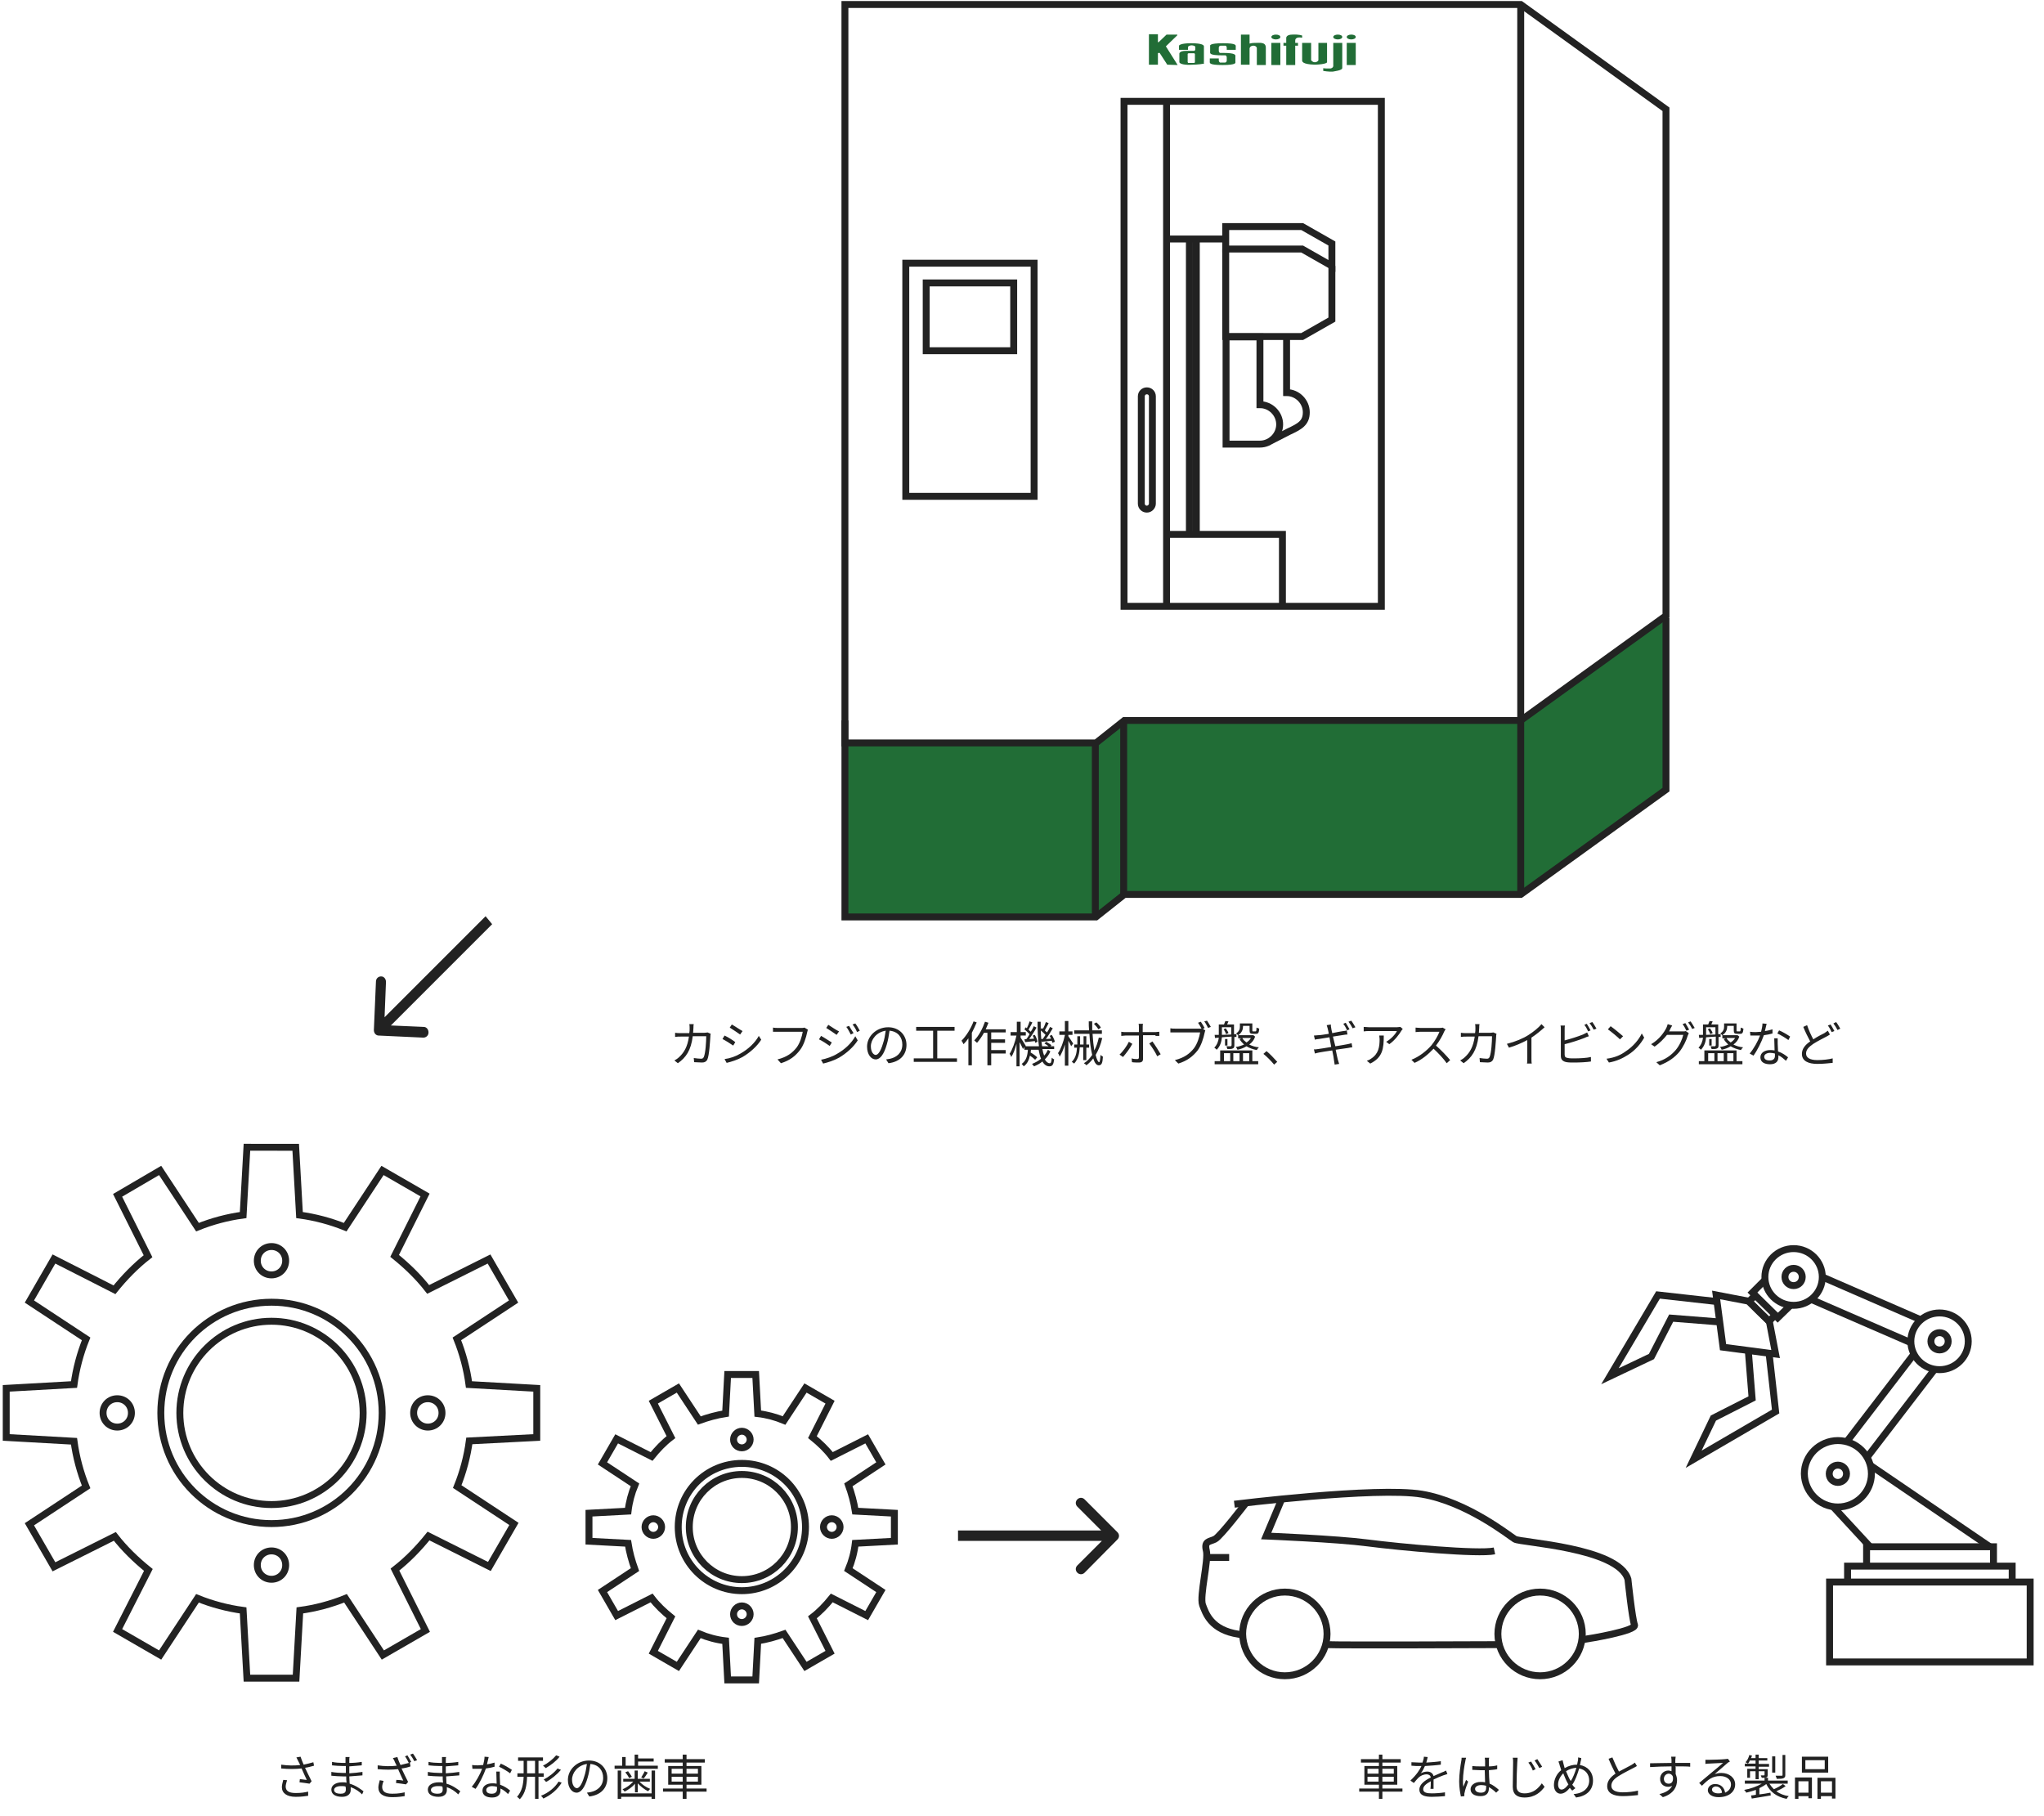 <?xml version="1.0" encoding="utf-8"?>
<!-- Generator: Adobe Illustrator 26.0.3, SVG Export Plug-In . SVG Version: 6.00 Build 0)  -->
<svg version="1.1" id="レイヤー_1" xmlns="http://www.w3.org/2000/svg" xmlns:xlink="http://www.w3.org/1999/xlink" x="0px"
	 y="0px" viewBox="0 0 591 525" style="enable-background:new 0 0 591 525;" xml:space="preserve">
<style type="text/css">
	.st0{fill:#222222;}
	.st1{fill:none;stroke:#222222;stroke-width:2;stroke-miterlimit:10;}
	.st2{fill:#216D36;}
	.st3{fill-rule:evenodd;clip-rule:evenodd;fill:#216D36;}
</style>
<path class="st0" d="M204.6,298.5c-0.2,0-0.5,0.1-0.9,0.1h-3.3c0-0.5,0.1-0.9,0.1-1.4c0-0.3,0-0.8,0.1-1.1h-1.3
	c0.1,0.3,0.1,0.9,0.1,1.2c0,0.5,0,1-0.1,1.4h-2.5c-0.5,0-1.1,0-1.6-0.1v1.2c0.5-0.1,1.1-0.1,1.6-0.1h2.4c-0.4,2.9-1.4,4.6-2.8,5.9
	c-0.4,0.4-1,0.8-1.4,1l1,0.8c2.3-1.6,3.8-3.7,4.3-7.8h3.9c0,1.5-0.2,4.9-0.7,6c-0.2,0.4-0.4,0.5-0.8,0.5c-0.6,0-1.3-0.1-2.1-0.2
	l0.1,1.2c0.7,0,1.5,0.1,2.3,0.1c0.8,0,1.2-0.3,1.5-0.8c0.6-1.3,0.8-5.4,0.9-6.8c0-0.2,0-0.4,0.1-0.7L204.6,298.5z M211.6,296.2
	l-0.6,0.9c0.8,0.5,2.3,1.5,3,2l0.7-1C214.1,297.8,212.5,296.7,211.6,296.2z M209.5,306.2l0.6,1.1c1.3-0.3,3.2-0.9,4.6-1.7
	c2.2-1.3,4.2-3.1,5.4-5l-0.7-1.1c-1.1,2-3,3.8-5.3,5.1C212.8,305.4,211.1,306,209.5,306.2z M209.5,299.4l-0.6,1
	c0.8,0.4,2.4,1.4,3.1,1.9l0.6-1C212,300.8,210.4,299.8,209.5,299.4z M232.6,297.1c-0.3,0.1-0.5,0.1-0.7,0.1h-7c-0.5,0-1,0-1.4-0.1
	v1.2c0.4,0,0.8,0,1.4,0h7.2c-0.2,1.3-0.8,3.3-1.8,4.6c-1.2,1.5-2.7,2.7-5.5,3.4l1,1.1c2.6-0.8,4.2-2.1,5.5-3.8
	c1.1-1.4,1.8-3.7,2.1-5.2c0.1-0.3,0.1-0.5,0.2-0.7L232.6,297.1z M245.5,296.6l-0.8,0.3c0.5,0.6,0.9,1.5,1.3,2.2l0.8-0.4
	C246.4,298.1,245.8,297.1,245.5,296.6z M247.3,295.9l-0.8,0.3c0.5,0.6,1,1.4,1.3,2.2l0.8-0.4C248.3,297.4,247.7,296.4,247.3,295.9z
	 M239.5,296.3l-0.6,0.9c0.8,0.5,2.3,1.5,3,2l0.7-1C241.9,297.9,240.3,296.8,239.5,296.3z M237.4,306.4l0.6,1.1
	c1.3-0.3,3.2-0.9,4.6-1.7c2.2-1.3,4.2-3.1,5.4-5l-0.7-1.2c-1.1,2-3,3.8-5.3,5.1C240.7,305.5,238.9,306.1,237.4,306.4z M237.4,299.5
	l-0.6,1c0.9,0.4,2.4,1.4,3.1,1.9l0.6-1C239.8,301,238.2,299.9,237.4,299.5z M253.2,305c-0.6,0-1.4-0.8-1.4-2.5
	c0-1.9,1.6-4.1,4.3-4.5c-0.2,1.3-0.4,2.6-0.8,3.7C254.6,304.1,253.8,305,253.2,305z M256.9,307.4c3.3-0.4,5.2-2.4,5.2-5.3
	c0-2.8-2.1-5.1-5.3-5.1c-3.4,0-6.1,2.6-6.1,5.6c0,2.3,1.2,3.7,2.5,3.7c1.3,0,2.4-1.5,3.2-4.3c0.4-1.3,0.6-2.7,0.8-4
	c2.4,0.2,3.7,1.9,3.7,4c0,2.4-1.7,3.7-3.5,4.1c-0.3,0.1-0.8,0.1-1.2,0.2L256.9,307.4z M271,306v-8h5v-1.1h-11.1v1.1h4.9v8h-5.6v1
	h12.5v-1H271z M281.5,295.3c-0.8,2.1-2.1,4.2-3.5,5.6c0.2,0.2,0.5,0.8,0.6,1c0.5-0.5,1-1.1,1.4-1.7v7.8h1v-9.4c0.5-1,1-2,1.4-3
	L281.5,295.3z M290.8,298.6v-1H285c0.3-0.6,0.5-1.2,0.8-1.9l-1-0.3c-0.7,2-1.8,4.1-3.1,5.4c0.2,0.2,0.6,0.5,0.8,0.7
	c0.7-0.8,1.4-1.8,2-2.9h1v9.4h1.1v-3.4h4.2v-1h-4.2v-2.1h4v-1h-4v-2H290.8z M301,300.4l0.2,0.8c0.9-0.1,1.9-0.2,2.9-0.3
	c0.1,0.2,0.1,0.4,0.2,0.6l0.7-0.3c-0.1-0.5-0.5-1.4-0.9-2l-0.6,0.3c0.1,0.2,0.3,0.5,0.4,0.8l-1.5,0.1c0.7-0.9,1.4-2.1,2-3.1
	l-0.8-0.4c-0.2,0.5-0.5,1.1-0.9,1.6c-0.2-0.2-0.4-0.4-0.6-0.6c0.3-0.6,0.8-1.4,1.1-2.1l-0.8-0.3c-0.2,0.6-0.5,1.4-0.9,2
	c-0.1-0.1-0.2-0.2-0.3-0.3l-0.4,0.6c0.5,0.4,1.1,1,1.5,1.4c-0.3,0.5-0.6,0.9-0.8,1.2L301,300.4z M296.2,300.5l0.2,0.8
	c0.9-0.1,1.8-0.2,2.8-0.3c0.1,0.2,0.1,0.3,0.1,0.5l0.7-0.3c-0.1-0.5-0.4-1.4-0.8-2l-0.6,0.2c0.1,0.3,0.3,0.6,0.4,0.9l-1.4,0.1
	c0.7-1,1.5-2.2,2.1-3.3l-0.8-0.4c-0.2,0.5-0.5,1.1-0.9,1.6c-0.2-0.2-0.4-0.4-0.6-0.6c0.3-0.6,0.8-1.4,1.1-2.1l-0.8-0.3
	c-0.2,0.6-0.5,1.4-0.8,2c-0.1-0.1-0.2-0.2-0.3-0.3l-0.4,0.6c0.5,0.4,1.1,1,1.5,1.4c-0.3,0.5-0.6,1-0.9,1.4L296.2,300.5z M303,303.5
	c-0.3,0.6-0.6,1.2-1.1,1.7c-0.2-0.5-0.4-1.2-0.5-1.9h3.4v-0.8h-1.1l0.3-0.3c-0.3-0.3-1-0.7-1.5-1l-0.5,0.5c0.4,0.2,0.8,0.5,1.2,0.8
	h-1.9c-0.3-1.9-0.4-4.4-0.4-7.1h-0.9c0,2.6,0.1,5.1,0.4,7.1h-3.9l0.1-0.1c-0.2-0.4-1.2-1.9-1.5-2.4v-0.6h1.5v-1h-1.5v-3H294v3h-1.8
	v1h1.7c-0.4,1.9-1.2,4.1-2,5.3c0.2,0.2,0.4,0.6,0.5,0.9c0.6-0.9,1.1-2.3,1.5-3.8v6.5h0.9v-7c0.4,0.7,0.8,1.6,1,2l0.4-0.6v0.8h1
	c-0.1,1.7-0.5,3.2-1.8,4.1c0.2,0.2,0.5,0.5,0.6,0.7c1-0.7,1.5-1.8,1.8-3.1c0.6,0.4,1.2,0.9,1.5,1.2l0.6-0.7c-0.4-0.4-1.2-1-1.9-1.4
	c0-0.3,0.1-0.5,0.1-0.8h2.2c0.2,1,0.4,1.9,0.7,2.6c-0.7,0.6-1.6,1.1-2.6,1.5c0.2,0.2,0.4,0.5,0.6,0.7c0.9-0.4,1.7-0.8,2.4-1.4
	c0.5,0.9,1.2,1.4,2,1.4c0.9,0,1.2-0.5,1.4-2c-0.2-0.1-0.5-0.3-0.7-0.5c-0.1,1.3-0.2,1.6-0.6,1.6c-0.5,0-1-0.4-1.4-1.1
	c0.7-0.7,1.2-1.4,1.6-2.3L303,303.5z M318.3,297.1c-0.2-0.4-0.8-1.1-1.3-1.5l-0.7,0.4c0.5,0.5,1,1.1,1.3,1.6L318.3,297.1z
	 M310.3,301.7c-0.2-0.3-1.1-1.7-1.4-2.1v-0.4h1.2v-1h-1.2v-3h-1v3h-1.6v1h1.6v0.1c-0.4,1.9-1.2,4.1-2,5.2c0.2,0.2,0.4,0.7,0.5,1
	c0.5-0.8,1.1-2.1,1.5-3.5v6.1h1v-7.2c0.3,0.6,0.7,1.2,0.8,1.6L310.3,301.7z M314.1,306.6v-3.7h0.8V302h-0.8v-2.4h-0.8v2.4h-1v-2.4
	h-0.8v2.4h-0.9v0.9h0.8c-0.1,1.4-0.3,2.9-1.5,4.1c0.2,0.1,0.5,0.4,0.7,0.5c1.2-1.4,1.5-3,1.6-4.7h1v3.7H314.1z M317.7,300
	c-0.3,1.4-0.7,2.6-1.3,3.7c-0.2-1.3-0.4-3-0.5-4.8h2.7v-1h-2.8c0-0.8,0-1.7,0-2.6h-1c0,0.9,0,1.8,0.1,2.6h-4.3v1h4.4
	c0.1,2.3,0.4,4.5,0.8,6.1c-0.7,1-1.4,1.8-2.4,2.4c0.2,0.1,0.6,0.4,0.7,0.6c0.7-0.5,1.4-1.2,2-2c0.4,1.3,0.9,2,1.6,2
	c0.8,0,1.1-0.6,1.2-2.5c-0.2-0.1-0.5-0.3-0.7-0.5c-0.1,1.4-0.2,2.1-0.4,2.1c-0.3,0-0.7-0.8-1-2.1c0.8-1.4,1.5-3,1.9-4.9L317.7,300z
	 M326.4,301.2c-0.5,1.1-1.7,2.8-2.7,3.7l1,0.7c0.8-0.9,2.1-2.6,2.7-3.8L326.4,301.2z M334.1,299.5c0.3,0,0.8,0,1.1,0v-1.2
	c-0.4,0-0.8,0.1-1.1,0.1h-3.7V297c0-0.3,0-0.8,0.1-1h-1.3c0.1,0.2,0.1,0.7,0.1,1v1.4h-3.9c-0.4,0-0.8,0-1.2-0.1v1.2
	c0.4,0,0.8-0.1,1.2-0.1h3.9v0.1c0,0.7,0,5.4,0,6.2c0,0.4-0.2,0.5-0.5,0.5c-0.4,0-1,0-1.6-0.2l0.1,1.1c0.6,0.1,1.4,0.1,2,0.1
	c0.9,0,1.2-0.4,1.2-1.1v-6.8H334.1z M332.3,301.7c0.7,0.9,1.8,2.6,2.3,3.7l1-0.6c-0.6-1-1.7-2.8-2.4-3.7L332.3,301.7z M348.3,297.2
	c-0.3-0.5-0.8-1.4-1.1-1.8l-0.8,0.3c0.3,0.4,0.7,1.1,1,1.7c-0.2,0-0.4,0-0.6,0h-7c-0.5,0-1,0-1.4-0.1v1.2c0.3,0,0.8,0,1.4,0h7.2
	c-0.2,1.3-0.8,3.3-1.8,4.6c-1.2,1.5-2.7,2.7-5.5,3.4l1,1c2.6-0.8,4.2-2.1,5.5-3.7c1.1-1.4,1.8-3.7,2.1-5.2c0.1-0.3,0.1-0.5,0.2-0.7
	l-0.7-0.4L348.3,297.2z M348.2,295.3c0.4,0.5,0.8,1.3,1.1,1.9l0.8-0.3c-0.3-0.5-0.8-1.4-1.1-1.8L348.2,295.3z M353.8,297.6
	c0.3,0.4,0.6,1,0.7,1.4l0.7-0.3c-0.1-0.4-0.5-1-0.8-1.4L353.8,297.6z M353.3,297h2.7v2.1c-1,0-1.9,0.1-2.7,0.1c0-0.1,0-0.3,0-0.4
	V297z M356,302.3c0,0.1,0,0.2-0.2,0.2c-0.2,0-0.7,0-1.2,0c0.1,0.3,0.2,0.6,0.3,0.8c0.8,0,1.3,0,1.6-0.2c0.3-0.1,0.4-0.4,0.4-0.9
	v-2.4l0.6,0l0-0.8l-0.7,0v-2.8h-2c0.1-0.3,0.3-0.6,0.4-0.9l-0.9-0.1c-0.1,0.3-0.3,0.7-0.4,1h-1.5v2.6c0,0.1,0,0.3,0,0.4
	c-0.4,0-0.9,0-1.2,0l0.1,0.9l1.1-0.1c-0.1,1-0.5,2.1-1.3,2.9c0.2,0.1,0.5,0.4,0.7,0.6c1-1,1.4-2.3,1.5-3.6c0.9-0.1,1.8-0.1,2.8-0.2
	V302.3z M354.2,300.4v1.9h0.7v-1.9H354.2z M353.9,304.5h1.8v2.3h-1.8V304.5z M358.4,304.5v2.3h-1.8v-2.3H358.4z M361.2,304.5v2.3
	h-1.8v-2.3H361.2z M362.2,303.7h-9.4v3.1h-1.6v0.9h12.6v-0.9h-1.7V303.7z M361.7,300.1c-0.3,0.5-0.8,1-1.3,1.3
	c-0.5-0.4-1-0.8-1.2-1.3H361.7z M362.4,299.3l-0.2,0H358c1.1-0.7,1.4-1.7,1.4-2.5v-0.2h1.9v1.3c0,0.8,0.2,1,1,1h0.9
	c0.6,0,0.8-0.3,0.9-1.5c-0.2-0.1-0.6-0.2-0.8-0.3c0,1-0.1,1.1-0.3,1.1h-0.6c-0.2,0-0.3,0-0.3-0.3v-2h-3.6v1c0,0.6-0.2,1.3-1.1,1.9
	c0.2,0.1,0.5,0.4,0.6,0.6h0v0.8h1l-0.6,0.2c0.3,0.6,0.8,1.1,1.3,1.6c-0.7,0.3-1.5,0.6-2.4,0.7c0.2,0.2,0.4,0.5,0.5,0.8
	c1-0.2,1.8-0.5,2.6-1c0.8,0.5,1.9,0.9,3,1.1c0.1-0.3,0.4-0.6,0.6-0.8c-1.1-0.1-2-0.4-2.8-0.8c0.8-0.6,1.4-1.3,1.7-2.3L362.4,299.3z
	 M369.3,307c-0.9-1-2.1-2.3-3.1-3.1l-0.9,0.8c1,0.8,2.2,2,3.1,3.1L369.3,307z M390.2,297.6c-0.3-0.6-0.8-1.4-1.1-1.9l-0.7,0.3
	c0.4,0.5,0.9,1.4,1.1,1.9L390.2,297.6z M385.4,299.7l3.2-0.5c0.4-0.1,0.8-0.1,1-0.1l-0.2-1.2c-0.2,0.1-0.6,0.2-1,0.2
	c-0.6,0.1-1.9,0.3-3.2,0.6c-0.2-0.8-0.3-1.4-0.3-1.5c-0.1-0.3-0.1-0.7-0.1-1l-1.2,0.2c0.1,0.3,0.2,0.6,0.3,1c0,0.2,0.2,0.7,0.3,1.5
	c-1.3,0.2-2.5,0.4-3.1,0.4c-0.4,0-0.8,0.1-1.2,0.1l0.3,1.2c0.3-0.1,0.7-0.2,1.1-0.2c0.5-0.1,1.8-0.3,3.1-0.5l0.5,2.8
	c-1.6,0.3-3.1,0.5-3.8,0.6c-0.4,0.1-0.9,0.1-1.2,0.1l0.3,1.2c0.3-0.1,0.7-0.2,1.2-0.3c0.7-0.1,2.2-0.4,3.8-0.6
	c0.3,1.4,0.5,2.5,0.5,2.8c0.1,0.4,0.1,0.8,0.2,1.3l1.3-0.2c-0.1-0.4-0.3-0.9-0.4-1.3c-0.1-0.3-0.3-1.4-0.6-2.8
	c1.4-0.2,2.7-0.4,3.5-0.5c0.5-0.1,1-0.2,1.3-0.2l-0.2-1.2c-0.3,0.1-0.7,0.2-1.2,0.3c-0.7,0.1-2,0.4-3.5,0.6L385.4,299.7z
	 M389.9,295.4c0.4,0.5,0.9,1.3,1.2,1.9l0.8-0.3c-0.3-0.5-0.8-1.4-1.2-1.9L389.9,295.4z M398.8,299.4c0,0.4,0.1,0.7,0.1,1
	c0,2.3-0.3,4.3-2.5,5.7c-0.4,0.3-0.9,0.5-1.2,0.6l1,0.8c3.6-1.8,3.9-4.3,3.9-8.1H398.8z M404.9,296.9c-0.2,0-0.7,0.1-1,0.1h-8
	c-0.5,0-1.1-0.1-1.6-0.1v1.3c0.6-0.1,1.1-0.1,1.6-0.1h8c-0.4,0.9-1.8,2.4-3.1,3.1l0.9,0.7c1.6-1.1,2.9-2.9,3.5-3.9
	c0.1-0.2,0.3-0.4,0.4-0.5L404.9,296.9z M417.1,297.1c-0.2,0.1-0.6,0.1-1,0.1h-5.4c-0.4,0-1.2-0.1-1.4-0.1v1.3c0.2,0,0.9-0.1,1.4-0.1
	h5.5c-0.4,1.1-1.4,2.8-2.3,3.9c-1.4,1.6-3.5,3.3-5.8,4.2l0.9,0.9c2.1-0.9,4-2.5,5.5-4.1c1.4,1.3,2.9,2.9,3.8,4.2l1-0.9
	c-0.9-1.1-2.6-2.9-4.1-4.2c1-1.3,1.9-2.9,2.4-4.1c0.1-0.2,0.3-0.5,0.4-0.6L417.1,297.1z M431.8,298.5c-0.2,0-0.5,0.1-0.9,0.1h-3.3
	c0-0.5,0.1-0.9,0.1-1.4c0-0.3,0-0.8,0.1-1.1h-1.3c0.1,0.3,0.1,0.9,0.1,1.2c0,0.5,0,1-0.1,1.4h-2.5c-0.5,0-1.1,0-1.6-0.1v1.2
	c0.5-0.1,1.1-0.1,1.6-0.1h2.4c-0.4,2.9-1.4,4.6-2.8,5.9c-0.4,0.4-1,0.8-1.4,1l1,0.8c2.3-1.6,3.8-3.7,4.3-7.8h3.9
	c0,1.5-0.2,4.9-0.7,6c-0.2,0.4-0.4,0.5-0.8,0.5c-0.6,0-1.3-0.1-2.1-0.2l0.1,1.2c0.7,0,1.5,0.1,2.3,0.1c0.8,0,1.2-0.3,1.5-0.8
	c0.6-1.3,0.8-5.4,0.9-6.8c0-0.2,0-0.4,0.1-0.7L431.8,298.5z M445.7,296.1c-0.8,1-2.3,2.2-3.7,3.1c-1.5,1-3.9,2-6.3,2.6l0.6,1.1
	c1.8-0.5,3.8-1.4,5.3-2.2v5.3c0,0.5,0,1.2-0.1,1.5h1.4c-0.1-0.3-0.1-1-0.1-1.5v-6c1.4-0.9,2.8-2.1,3.8-3L445.7,296.1z M459.9,297.9
	c-0.3-0.6-0.8-1.4-1.1-1.9l-0.7,0.3c0.4,0.5,0.9,1.4,1.1,1.9L459.9,297.9z M452.4,301.9c1.7-0.4,4.2-1.2,5.7-1.8
	c0.4-0.2,0.9-0.4,1.3-0.5l-0.5-1.1c-0.4,0.2-0.8,0.4-1.2,0.6c-1.5,0.6-3.7,1.3-5.3,1.7v-3.2c0-0.4,0-0.8,0.1-1.1h-1.3
	c0.1,0.3,0.1,0.8,0.1,1.1v7.7c0,1.1,0.6,1.6,1.7,1.8c0.6,0.1,1.4,0.1,2.2,0.1c1.5,0,3.6-0.1,4.8-0.3v-1.3c-1.2,0.3-3.3,0.4-4.8,0.4
	c-0.7,0-1.4,0-1.8-0.1c-0.7-0.1-1-0.3-1-1V301.9z M459.6,295.8c0.4,0.5,0.9,1.3,1.2,1.9l0.8-0.3c-0.3-0.5-0.8-1.4-1.2-1.9
	L459.6,295.8z M465.7,296.7l-0.8,0.9c1,0.7,2.8,2.2,3.5,2.9l0.9-0.9C468.5,298.9,466.7,297.4,465.7,296.7z M464.5,306.1l0.7,1.1
	c2.3-0.4,4.1-1.3,5.5-2.2c2.1-1.3,3.7-3.2,4.7-5l-0.7-1.2c-0.8,1.7-2.5,3.8-4.7,5.2C468.8,304.9,467,305.8,464.5,306.1z
	 M482.6,298.2c0.1-0.2,0.2-0.4,0.3-0.6c0.1-0.3,0.4-0.7,0.6-1.1l-1.3-0.4c-0.1,0.4-0.3,0.9-0.4,1.1c-0.6,1.2-2,3.3-4.4,4.7l1,0.7
	c1.5-1,2.7-2.3,3.6-3.4h4.7c-0.3,1.3-1.1,3.1-2.2,4.4c-1.3,1.5-3,2.8-5.6,3.5l1,0.9c2.6-1,4.3-2.3,5.6-3.8c1.2-1.5,2.1-3.4,2.5-4.8
	c0.1-0.2,0.2-0.5,0.3-0.7l-0.9-0.6c-0.2,0.1-0.5,0.1-0.9,0.1H482.6z M486.5,296.1c0.4,0.5,0.9,1.4,1.1,1.9l0.8-0.3
	c-0.3-0.6-0.8-1.4-1.1-1.9L486.5,296.1z M488.1,295.6c0.4,0.5,0.9,1.3,1.2,1.9l0.7-0.3c-0.3-0.5-0.8-1.4-1.2-1.9L488.1,295.6z
	 M493.8,297.6c0.3,0.4,0.6,1,0.7,1.4l0.7-0.3c-0.1-0.4-0.5-1-0.8-1.4L493.8,297.6z M493.3,297h2.7v2.1c-1,0-1.9,0.1-2.7,0.1
	c0-0.1,0-0.3,0-0.4V297z M496,302.3c0,0.1,0,0.2-0.2,0.2c-0.2,0-0.7,0-1.2,0c0.1,0.3,0.2,0.6,0.3,0.8c0.8,0,1.3,0,1.6-0.2
	c0.3-0.1,0.4-0.4,0.4-0.9v-2.4l0.6,0l0-0.8l-0.7,0v-2.8h-2c0.1-0.3,0.3-0.6,0.4-0.9l-0.9-0.1c-0.1,0.3-0.3,0.7-0.4,1h-1.5v2.6
	c0,0.1,0,0.3,0,0.4c-0.4,0-0.9,0-1.2,0l0.1,0.9l1.1-0.1c-0.1,1-0.5,2.1-1.3,2.9c0.2,0.1,0.5,0.4,0.7,0.6c1-1,1.4-2.3,1.5-3.6
	c0.9-0.1,1.8-0.1,2.8-0.2V302.3z M494.2,300.4v1.9h0.7v-1.9H494.2z M493.9,304.5h1.8v2.3h-1.8V304.5z M498.4,304.5v2.3h-1.8v-2.3
	H498.4z M501.2,304.5v2.3h-1.8v-2.3H501.2z M502.2,303.7h-9.4v3.1h-1.6v0.9h12.6v-0.9h-1.7V303.7z M501.7,300.1
	c-0.3,0.5-0.8,1-1.3,1.3c-0.5-0.4-1-0.8-1.2-1.3H501.7z M502.4,299.3l-0.2,0H498c1.1-0.7,1.4-1.7,1.4-2.5v-0.2h1.9v1.3
	c0,0.8,0.2,1,1,1h0.9c0.6,0,0.8-0.3,0.9-1.5c-0.2-0.1-0.6-0.2-0.8-0.3c0,1-0.1,1.1-0.3,1.1h-0.6c-0.2,0-0.3,0-0.3-0.3v-2h-3.6v1
	c0,0.6-0.2,1.3-1.1,1.9c0.2,0.1,0.5,0.4,0.6,0.6h0v0.8h1l-0.6,0.2c0.3,0.6,0.8,1.1,1.3,1.6c-0.7,0.3-1.5,0.6-2.4,0.7
	c0.2,0.2,0.4,0.5,0.5,0.8c1-0.2,1.8-0.5,2.6-1c0.8,0.5,1.9,0.9,3,1.1c0.1-0.3,0.4-0.6,0.6-0.8c-1.1-0.1-2-0.4-2.8-0.8
	c0.8-0.6,1.4-1.3,1.7-2.3L502.4,299.3z M517.6,299.7c-0.7-0.5-2.2-1.4-3.2-1.8l-0.5,0.9c0.9,0.4,2.4,1.3,3.2,1.9L517.6,299.7z
	 M512.5,297.6c-0.7,0.2-1.4,0.4-2.2,0.5c0.2-0.8,0.4-1.6,0.5-2.1l-1.2-0.1c0,0.7-0.2,1.6-0.4,2.4c-0.5,0-1,0.1-1.5,0.1
	c-0.6,0-1.2,0-1.7-0.1l0.1,1.1c0.5,0,1.1,0,1.6,0c0.4,0,0.8,0,1.2,0c-0.6,1.6-1.8,3.8-3,5.2l1.1,0.6c1.1-1.5,2.3-3.9,3-5.9
	c0.9-0.1,1.8-0.3,2.5-0.5L512.5,297.6z M513.2,305.3c0,0.7-0.4,1.3-1.5,1.3c-1.1,0-1.6-0.4-1.6-1.1c0-0.6,0.7-1.1,1.7-1.1
	c0.5,0,1,0.1,1.4,0.2C513.2,304.9,513.2,305.1,513.2,305.3z M513,300.2c0,1,0.1,2.3,0.1,3.5c-0.4-0.1-0.9-0.1-1.3-0.1
	c-1.6,0-2.8,0.8-2.8,2.1c0,1.4,1.2,2,2.8,2c1.7,0,2.4-0.9,2.4-2c0-0.2,0-0.3,0-0.6c0.9,0.4,1.6,1.1,2.2,1.6l0.6-1
	c-0.7-0.6-1.7-1.3-2.9-1.7c0-0.8-0.1-1.8-0.1-2.3c0-0.5,0-0.9,0-1.5H513z M528.5,298c-0.3,0.2-0.6,0.4-1,0.7c-0.8,0.4-2,1-3.2,1.8
	c-0.6-1.1-1.3-2.6-1.8-4.1l-1.1,0.5c0.6,1.5,1.4,3.1,2,4.2c-1.5,1-2.4,2.2-2.4,3.6c0,2.1,1.9,2.9,4.5,2.9c1.7,0,3.3-0.2,4.4-0.3
	l0-1.3c-1.1,0.3-2.9,0.5-4.4,0.5c-2.2,0-3.3-0.7-3.3-1.9c0-1.1,0.8-1.9,2.1-2.8c1.4-0.9,2.9-1.6,3.8-2.1c0.4-0.2,0.7-0.4,1-0.6
	L528.5,298z M528.5,296.5c0.4,0.5,0.9,1.4,1.1,1.9l0.8-0.3c-0.3-0.6-0.8-1.4-1.1-1.9L528.5,296.5z M530.1,295.9
	c0.4,0.5,0.9,1.3,1.2,1.9l0.8-0.4c-0.3-0.5-0.8-1.4-1.2-1.9L530.1,295.9z"/>
<path class="st0" d="M395.4,515.1v-1.4h3.2v1.4H395.4z M395.4,511.4h3.2v1.4h-3.2V511.4z M403,511.4v1.4h-3.3v-1.4H403z M403,515.1
	h-3.3v-1.4h3.3V515.1z M405.5,517.1h-5.8v-1.1h4.3v-5.4h-4.3v-1h5.3v-1h-5.3v-1.3h-1v1.3h-5.2v1h5.2v1h-4.2v5.4h4.2v1.1H393v0.9h5.7
	v2.1h1V518h5.8V517.1z M414.5,517.1c0-0.7,0-1.8,0-2.6c1-0.5,2-0.9,2.8-1.2c0.4-0.1,0.9-0.3,1.2-0.4l-0.4-1
	c-0.4,0.2-0.7,0.4-1.1,0.5c-0.7,0.3-1.6,0.7-2.5,1.1c-0.2-0.8-0.9-1.3-1.8-1.3c-0.6,0-1.4,0.2-1.9,0.5c0.5-0.6,0.9-1.4,1.2-2.1
	c1.5-0.1,3.2-0.2,4.6-0.4l0-1c-1.3,0.2-2.8,0.3-4.2,0.4c0.2-0.6,0.3-1.2,0.4-1.6l-1.1-0.1c0,0.5-0.2,1.1-0.4,1.7c-0.3,0-0.6,0-0.9,0
	c-0.6,0-1.6-0.1-2.3-0.1v1c0.8,0.1,1.7,0.1,2.3,0.1h0.6c-0.5,1.1-1.4,2.5-3.2,4.2l1,0.7c0.5-0.6,0.9-1.1,1.3-1.5
	c0.6-0.6,1.5-1,2.4-1c0.6,0,1.1,0.3,1.2,0.9c-1.6,0.8-3.3,1.9-3.3,3.5c0,1.7,1.6,2.1,3.6,2.1c1.2,0,2.7-0.1,3.8-0.2l0-1.1
	c-1.2,0.2-2.7,0.3-3.8,0.3c-1.4,0-2.5-0.2-2.5-1.2c0-0.9,0.9-1.6,2.2-2.3c0,0.7,0,1.6-0.1,2.2H414.5z M422.6,508.2
	c0,0.3,0,0.7-0.1,1c-0.2,1.1-0.6,3.8-0.6,5.8c0,1.9,0.3,3.4,0.5,4.4l1-0.1c0-0.1,0-0.3,0-0.5c0-0.2,0-0.4,0.1-0.6
	c0.1-0.7,0.6-2.1,1-3.1l-0.6-0.5c-0.2,0.6-0.6,1.4-0.8,2c-0.1-0.7-0.1-1.2-0.1-1.9c0-1.6,0.4-4.3,0.7-5.6c0-0.3,0.2-0.7,0.2-0.9
	L422.6,508.2z M429.7,516.8c0,0.9-0.3,1.5-1.5,1.5c-1,0-1.7-0.4-1.7-1.1c0-0.6,0.7-1.1,1.8-1.1c0.5,0,1,0.1,1.4,0.2
	C429.7,516.5,429.7,516.7,429.7,516.8z M433.4,517.5c-0.7-0.6-1.6-1.4-2.7-1.8c-0.1-1.2-0.2-2.5-0.2-3.9c0.8-0.1,1.6-0.1,2.4-0.3
	v-1.1c-0.7,0.2-1.6,0.3-2.4,0.3c0-0.6,0-1.3,0-1.7c0-0.3,0-0.6,0.1-0.8h-1.3c0,0.2,0.1,0.6,0.1,0.8v1.7c-0.4,0-0.9,0-1.3,0
	c-0.8,0-1.6,0-2.4-0.1v1.1c0.8,0,1.5,0.1,2.3,0.1c0.4,0,0.9,0,1.3,0c0,1.1,0.1,2.5,0.1,3.5c-0.4-0.1-0.8-0.1-1.3-0.1
	c-1.8,0-2.9,1-2.9,2.1c0,1.2,1,2,2.9,2c1.9,0,2.4-1.1,2.4-2.3v-0.3c0.7,0.4,1.4,0.9,2.1,1.6L433.4,517.5z M442.7,509.3l-0.8,0.3
	c0.5,0.6,1,1.5,1.3,2.3l0.8-0.4C443.7,510.9,443,509.8,442.7,509.3z M444.5,508.6l-0.8,0.4c0.5,0.6,1,1.5,1.4,2.2l0.8-0.4
	C445.5,510.2,444.8,509.1,444.5,508.6z M437.4,508.2c0.1,0.4,0.1,0.9,0.1,1.4c0,1.5-0.1,5-0.1,7c0,2.3,1.4,3.1,3.4,3.1
	c3.1,0,4.8-1.7,5.8-3.1l-0.8-1c-1,1.4-2.4,2.9-5,2.9c-1.3,0-2.3-0.5-2.3-2c0-2.1,0.1-5.4,0.2-6.9c0-0.4,0.1-0.9,0.1-1.4L437.4,508.2
	z M453.9,514.5c-0.3-0.5-0.7-1.5-1.1-2.4c0.9-0.6,1.9-0.9,3-1c-0.4,1.4-1,2.9-1.6,3.8C454.1,514.8,454,514.7,453.9,514.5z
	 M451.5,517.4c-0.6,0-1-0.6-1-1.5c0-1.1,0.6-2.3,1.5-3.2c0.4,1,0.8,2,1.2,2.7c0.1,0.2,0.2,0.4,0.3,0.5
	C452.9,516.7,452.2,517.4,451.5,517.4z M456.3,508.1c0,0.3,0,0.8-0.1,1.1c-0.1,0.3-0.1,0.7-0.2,1c-1.2,0-2.4,0.3-3.6,1
	c-0.1-0.4-0.2-0.7-0.3-1.1c-0.1-0.4-0.2-0.8-0.3-1.2l-1.2,0.4c0.2,0.4,0.3,0.8,0.4,1.2c0.1,0.4,0.3,0.8,0.4,1.3
	c-1.3,1-2.1,2.7-2.1,4.3c0,1.6,0.9,2.5,1.9,2.5c1,0,1.9-0.7,2.7-1.7c0.2,0.3,0.4,0.5,0.7,0.8l0.9-0.7c-0.3-0.3-0.6-0.6-0.9-1
	c0.8-1.1,1.5-3,2-4.7c1.8,0.3,2.9,1.7,2.9,3.5c0,2.1-1.6,3.7-4.5,3.9l0.7,1c3-0.4,4.9-2.1,4.9-4.9c0-2.4-1.5-4.1-3.8-4.5
	c0.1-0.3,0.2-0.6,0.2-0.9c0.1-0.3,0.2-0.7,0.2-1.1L456.3,508.1z M472.7,509.6c-0.3,0.3-0.6,0.4-1,0.7c-0.8,0.4-2.3,1.2-3.6,1.9
	c-0.6-1.1-1.3-2.6-1.9-4.1l-1.1,0.4c0.6,1.5,1.4,3.1,2,4.3c-1.5,1-2.4,2.2-2.4,3.6c0,2.1,1.9,2.9,4.5,2.9c1.7,0,3.3-0.2,4.4-0.3
	v-1.3c-1.1,0.3-2.9,0.5-4.4,0.5c-2.2,0-3.3-0.7-3.3-1.9c0-1.1,0.8-2,2.1-2.8c1.4-0.9,3.3-1.8,4.2-2.3c0.4-0.2,0.8-0.4,1.1-0.6
	L472.7,509.6z M482.5,515.7c-0.8,0-1.4-0.5-1.4-1.4c0-0.9,0.7-1.5,1.4-1.5c0.5,0,1,0.3,1.2,0.9C483.9,515.1,483.3,515.7,482.5,515.7
	z M484.6,510.7c2,0,3.3,0,4.1,0.1l0-1.1c-0.7,0-2.4,0-4.1,0h-0.2c0-0.4,0-0.7,0-0.9l0.1-0.9h-1.3c0,0.2,0.1,0.6,0.1,0.9
	c0,0.2,0,0.5,0,0.9c-2.1,0-4.7,0.1-6.2,0.1l0,1.1c1.7-0.1,4.1-0.2,6.2-0.2c0,0.5,0,1,0,1.4c-0.3-0.1-0.6-0.2-0.9-0.2
	c-1.3,0-2.4,1-2.4,2.4c0,1.5,1.1,2.3,2.3,2.3c0.5,0,0.9-0.1,1.2-0.3c-0.6,1.2-1.9,2-3.7,2.4l1,0.9c3.2-1,4.1-3.1,4.1-4.9
	c0-0.7-0.2-1.3-0.4-1.8c0-0.6,0-1.5,0-2.3H484.6z M496.8,518.5c-1,0-1.8-0.4-1.8-1.1c0-0.5,0.5-0.9,1.1-0.9c1.1,0,1.7,0.8,1.8,1.8
	C497.5,518.5,497.2,518.5,496.8,518.5z M499.6,508.5c-0.2,0-0.4,0.1-0.8,0.1c-0.7,0.1-4,0.2-4.7,0.2c-0.3,0-0.7,0-1,0l0,1.2
	c0.3-0.1,0.6-0.1,0.9-0.1c0.7,0,3.4-0.2,4.2-0.2c-0.7,0.6-2.4,2.1-3.2,2.7c-0.8,0.7-2.6,2.2-3.7,3.1l0.8,0.8c1.8-1.8,3-2.8,5.3-2.8
	c1.8,0,3.1,1,3.1,2.4c0,1.1-0.6,1.9-1.7,2.4c-0.2-1.3-1.1-2.5-2.9-2.5c-1.3,0-2.1,0.9-2.1,1.8c0,1.1,1.2,2,3.1,2
	c2.9,0,4.8-1.5,4.8-3.7c0-1.9-1.7-3.3-4-3.3c-0.6,0-1.2,0.1-1.9,0.3c1.1-0.9,2.9-2.5,3.6-3.1c0.2-0.2,0.5-0.4,0.8-0.5L499.6,508.5z
	 M516.4,507.4h-1v5.8c0,0.2-0.1,0.2-0.3,0.2c-0.2,0-0.9,0-1.7,0c0.1,0.3,0.3,0.6,0.3,0.9c1,0,1.6,0,2-0.2c0.4-0.2,0.5-0.4,0.5-0.9
	V507.4z M513.3,507.8h-0.9v4.7h0.9V507.8z M507.7,511.4h-2.5v2.6h0.8v-1.9h1.6v2.3h0.9v-2.3h1.7v1c0,0.1,0,0.2-0.2,0.2
	c-0.1,0-0.5,0-0.9,0c0.1,0.2,0.2,0.5,0.3,0.7c0.6,0,1,0,1.3-0.1c0.3-0.1,0.4-0.3,0.4-0.7v-1.7h-2.6v-0.7h3v-0.8h-3V509h2.5v-0.7
	h-2.5v-1h-0.9v1h-1.3c0.1-0.3,0.2-0.5,0.3-0.7l-0.8-0.2c-0.2,0.8-0.6,1.6-1.1,2.1c0.2,0.1,0.6,0.3,0.7,0.4c0.2-0.2,0.4-0.5,0.5-0.9
	h1.7v0.9h-3.1v0.8h3.1V511.4z M515.5,515.8c-0.6,0.5-1.7,1.1-2.6,1.5c-0.5-0.5-0.9-1-1.3-1.6h5.3v-0.9h-5.7V514h-1v0.8h-5.7v0.9h4.9
	c-1.4,0.8-3.3,1.5-5.1,1.8c0.2,0.2,0.5,0.5,0.6,0.8c0.9-0.2,1.9-0.5,2.8-0.8v1.4c-0.5,0.1-1,0.2-1.4,0.2l0.2,0.9l5.5-0.9l-0.1-0.8
	c-1.1,0.2-2.2,0.4-3.2,0.5V517c0.8-0.4,1.5-0.8,2-1.2c1.1,2.3,3,3.7,5.9,4.3c0.1-0.3,0.4-0.6,0.6-0.8c-1.4-0.2-2.6-0.7-3.6-1.4
	c0.9-0.4,1.9-0.9,2.7-1.5L515.5,515.8z M527.6,511.5H522v-2.6h5.6V511.5z M528.6,507.9H521v4.6h7.6V507.9z M522.9,515v3.3H520V515
	H522.9z M519,520.1h1v-0.8h2.9v0.6h1v-6H519V520.1z M526.5,518.3V515h3.2v3.3H526.5z M525.5,514v6.1h1v-0.8h3.2v0.7h1v-6H525.5z"/>
<path class="st0" d="M81.9,514.6c-0.2,0.8-0.4,1.5-0.4,2.1c0,1.7,1.4,2.8,4,2.8c1.8,0,2.8-0.2,3.6-0.3l0-1.2c-1,0.2-1.8,0.4-3.6,0.4
	c-2.1,0-2.9-0.7-2.9-1.9c0-0.4,0.2-1.2,0.4-1.8L81.9,514.6z M90.6,509.5c-1,0.3-1.9,0.5-2.8,0.7c-0.3-0.7-0.6-1.4-0.9-2.3l-1.2,0.2
	c0.2,0.4,0.3,0.6,0.6,1.2l0.5,1c-1.6,0.2-3.5,0.2-5.5-0.1l0,1.1c2.1,0.2,4.1,0.2,5.9,0c0.4,1,1.1,2.4,1.5,3.3c-0.5,0-1.4-0.2-2-0.2
	l-0.1,0.9c0.9,0.1,2.3,0.3,2.9,0.4l0.6-0.7c-0.6-1.2-1.4-2.8-1.9-3.9c0.9-0.1,1.8-0.4,2.6-0.6L90.6,509.5z M100,517.4
	c0,1-0.7,1.2-1.5,1.2c-1.4,0-1.9-0.5-1.9-1.1c0-0.6,0.7-1.1,2-1.1c0.5,0,0.9,0,1.3,0.1C100,516.8,100,517.1,100,517.4z M105.1,517.9
	c-0.8-0.6-2.2-1.7-4-2.2c0-0.7-0.1-1.4-0.1-2.1c1.3-0.1,2.5-0.2,3.8-0.3l0-1c-1.2,0.2-2.5,0.3-3.8,0.4v-0.2v-1.8
	c1.3-0.1,2.5-0.2,3.6-0.3l0-1c-1.2,0.2-2.4,0.3-3.6,0.3c0-0.3,0-0.6,0-0.8c0-0.4,0-0.7,0.1-0.9h-1.2c0,0.2,0,0.6,0,0.8v0.9
	c-0.2,0-0.5,0-0.7,0c-0.9,0-2.4-0.1-3.2-0.3v1c0.8,0.1,2.3,0.2,3.3,0.2c0.2,0,0.5,0,0.7,0v1.8v0.2c-0.2,0-0.5,0-0.7,0
	c-0.9,0-2.5-0.1-3.5-0.3v1.1c1,0.1,2.5,0.2,3.5,0.2c0.3,0,0.5,0,0.8,0c0,0.6,0,1.2,0.1,1.8c-0.4-0.1-0.8-0.1-1.2-0.1
	c-2,0-3.2,0.9-3.2,2.1c0,1.3,1.1,2.1,3.1,2.1c1.8,0,2.5-1,2.5-1.9c0-0.2,0-0.5,0-0.9c1.4,0.5,2.5,1.3,3.3,2.1L105.1,517.9z
	 M109.8,514.7c-0.2,0.8-0.4,1.5-0.4,2.1c0,1.8,1.4,2.8,4,2.8c1.8,0,2.8-0.2,3.6-0.3l0-1.1c-1,0.2-1.8,0.4-3.6,0.4
	c-2.1,0-2.9-0.7-2.9-2c0-0.4,0.2-1.2,0.4-1.7L109.8,514.7z M117.1,507.8c0.4,0.5,0.8,1.3,1.1,1.9c-0.8,0.2-1.6,0.4-2.4,0.6
	c-0.3-0.7-0.6-1.3-0.9-2.3l-1.3,0.3c0.2,0.4,0.4,0.6,0.6,1.2l0.5,1c-1.6,0.2-3.5,0.2-5.5-0.1l0,1.1c2.1,0.2,4.1,0.2,5.9,0
	c0.4,1,1.1,2.4,1.5,3.3c-0.5-0.1-1.4-0.2-2-0.2l-0.1,0.9c0.9,0.1,2.3,0.3,2.9,0.4l0.6-0.7c-0.6-1.2-1.4-2.8-1.9-3.9
	c0.9-0.1,1.8-0.3,2.6-0.6l-0.2-1.1l0.4-0.2c-0.3-0.6-0.8-1.4-1.1-1.9L117.1,507.8z M118.6,507.3c0.4,0.5,0.9,1.3,1.2,1.9l0.8-0.3
	c-0.3-0.5-0.8-1.4-1.2-1.9L118.6,507.3z M128,517.4c0,1-0.7,1.2-1.5,1.2c-1.4,0-1.9-0.5-1.9-1.1c0-0.6,0.7-1.1,2-1.1
	c0.5,0,0.9,0,1.3,0.1C128,516.8,128,517.1,128,517.4z M133.1,517.9c-0.8-0.6-2.2-1.7-4-2.2c0-0.7-0.1-1.4-0.1-2.1
	c1.3-0.1,2.5-0.2,3.8-0.3l0-1c-1.2,0.2-2.5,0.3-3.9,0.4v-0.2v-1.8c1.3-0.1,2.5-0.2,3.6-0.3l0-1c-1.2,0.2-2.4,0.3-3.6,0.3
	c0-0.3,0-0.6,0-0.8c0-0.4,0-0.7,0.1-0.9h-1.2c0,0.2,0,0.6,0,0.8v0.9c-0.2,0-0.5,0-0.7,0c-0.9,0-2.4-0.1-3.2-0.3v1
	c0.8,0.1,2.3,0.2,3.3,0.2c0.2,0,0.5,0,0.7,0v1.8v0.2c-0.2,0-0.5,0-0.7,0c-0.9,0-2.5-0.1-3.5-0.3v1.1c1,0.1,2.5,0.2,3.5,0.2
	c0.3,0,0.5,0,0.8,0c0,0.6,0,1.2,0.1,1.8c-0.4-0.1-0.8-0.1-1.2-0.1c-2,0-3.2,0.9-3.2,2.1c0,1.3,1.1,2.1,3.1,2.1c1.8,0,2.4-1,2.4-1.9
	c0-0.2,0-0.5,0-0.9c1.4,0.5,2.5,1.3,3.3,2.1L133.1,517.9z M148,511.7c-0.7-0.5-2.2-1.4-3.2-1.8l-0.5,0.9c0.9,0.4,2.4,1.3,3.2,1.9
	L148,511.7z M143,509.6c-0.7,0.2-1.4,0.4-2.2,0.5c0.2-0.8,0.4-1.6,0.5-2.1l-1.2-0.1c0,0.7-0.2,1.6-0.4,2.4c-0.5,0-1.1,0.1-1.5,0.1
	c-0.6,0-1.2,0-1.7-0.1l0.1,1.1c0.5,0,1.1,0,1.6,0c0.4,0,0.8,0,1.2,0c-0.6,1.6-1.8,3.8-3,5.2l1.1,0.6c1.1-1.5,2.3-3.9,3-5.9
	c0.9-0.1,1.8-0.3,2.5-0.5L143,509.6z M143.7,517.3c0,0.7-0.4,1.3-1.5,1.3c-1.1,0-1.6-0.4-1.6-1.1c0-0.6,0.7-1.1,1.7-1.1
	c0.5,0,1,0.1,1.4,0.2C143.7,516.9,143.7,517.1,143.7,517.3z M143.5,512.2c0,1,0.1,2.3,0.1,3.5c-0.4-0.1-0.9-0.1-1.3-0.1
	c-1.6,0-2.8,0.8-2.8,2.1c0,1.4,1.2,2,2.8,2c1.7,0,2.4-0.9,2.4-2c0-0.2,0-0.3,0-0.6c0.9,0.4,1.6,1,2.2,1.6l0.6-1
	c-0.7-0.6-1.7-1.3-2.9-1.7c0-0.8-0.1-1.8-0.1-2.3c0-0.5,0-0.9,0-1.5H143.5z M160.8,507.5c-0.9,1.1-2.4,2.3-3.8,3
	c0.3,0.2,0.6,0.5,0.8,0.7c1.4-0.8,3-2,4-3.3L160.8,507.5z M161.2,511.3c-0.9,1.2-2.6,2.5-4,3.2c0.3,0.2,0.5,0.5,0.7,0.7
	c1.5-0.8,3.2-2.2,4.3-3.5L161.2,511.3z M152.4,512.7v-3.6h2.3v3.6H152.4z M157.2,513.7v-1h-1.5v-3.6h1.3v-1h-7.2v1h1.6v3.6h-1.8v1
	h1.8c-0.1,2.1-0.4,4.1-1.9,5.8c0.2,0.1,0.6,0.5,0.8,0.7c1.7-1.8,2-4.1,2.1-6.5h2.3v6.4h1v-6.4H157.2z M161.5,515.1
	c-1,1.7-3,3.3-5.1,4.1c0.3,0.2,0.6,0.6,0.7,0.8c2.2-1,4.1-2.6,5.3-4.6L161.5,515.1z M166.8,517c-0.6,0-1.4-0.8-1.4-2.5
	c0-1.9,1.6-4.1,4.3-4.5c-0.2,1.3-0.4,2.6-0.8,3.7C168.2,516.1,167.4,517,166.8,517z M170.4,519.4c3.3-0.4,5.2-2.4,5.2-5.3
	c0-2.8-2.1-5.1-5.3-5.1c-3.4,0-6.1,2.6-6.1,5.6c0,2.3,1.2,3.7,2.5,3.7c1.3,0,2.4-1.5,3.2-4.3c0.4-1.3,0.6-2.7,0.8-4
	c2.4,0.2,3.7,1.9,3.7,4c0,2.4-1.7,3.7-3.5,4.1c-0.3,0.1-0.8,0.1-1.2,0.2L170.4,519.4z M188.4,518.5h-8.8v-6.6h-1v8.2h1v-0.6h8.8v0.6
	h1v-8.2h-1V518.5z M183.5,518.2h0.9v-2.6c0.8,0.9,2,1.8,3,2.3c0.1-0.2,0.4-0.5,0.6-0.7c-1.1-0.4-2.3-1.2-3.1-2.1h3v-0.8h-3.5v-2.4
	h-0.9v2.4h-3.3v0.8h2.9c-0.8,0.9-2,1.8-3.1,2.2c0.2,0.2,0.5,0.5,0.6,0.7c1-0.5,2.2-1.3,3-2.3V518.2z M180.8,512.4
	c0.4,0.5,0.9,1.2,1.1,1.7l0.8-0.4c-0.2-0.4-0.7-1.1-1.1-1.6L180.8,512.4z M186.4,512.1c-0.2,0.5-0.7,1.3-1,1.8l0.7,0.3
	c0.4-0.4,0.8-1.1,1.2-1.7L186.4,512.1z M184.5,510.5v-1.2h4.5v-0.9h-4.5v-1.1h-1v3.2h-2.6V508h-1v2.5h-2.2v0.9h12.5v-0.9H184.5z
	 M194.2,515.1v-1.4h3.2v1.4H194.2z M194.2,511.4h3.2v1.4h-3.2V511.4z M201.8,511.4v1.4h-3.3v-1.4H201.8z M201.8,515.1h-3.3v-1.4h3.3
	V515.1z M204.3,517.1h-5.8v-1.1h4.3v-5.4h-4.3v-1h5.3v-1h-5.3v-1.3h-1.1v1.3h-5.2v1h5.2v1h-4.2v5.4h4.2v1.1h-5.7v0.9h5.7v2.1h1.1
	V518h5.8V517.1z"/>
<path class="st1" d="M155.2,415.6v-14.2l-19.6-1.1c-0.6-4.5-1.8-9-3.5-13.2l16.4-10.8l-7.1-12.3l-17.6,8.8c-2.8-3.6-6.1-6.8-9.7-9.7
	l8.8-17.6l-12.3-7.1l-10.8,16.4c-4.2-1.7-8.7-2.9-13.2-3.5l-1.1-19.6H71.4l-1.1,19.6c-4.5,0.6-9,1.8-13.2,3.5l-10.8-16.4L34,345.6
	l8.8,17.6c-3.6,2.8-6.8,6.1-9.7,9.7L15.6,364l-7.1,12.3l16.4,10.8c-1.7,4.2-2.9,8.7-3.5,13.2l-19.6,1.1v14.2l19.6,1.1
	c0.6,4.5,1.8,9,3.5,13.2L8.5,440.7l7.1,12.3l17.6-8.8c2.8,3.6,6.1,6.8,9.7,9.7L34,471.4l12.3,7.1l10.8-16.4
	c4.2,1.7,8.7,2.9,13.2,3.5l1.1,19.6h14.2l1.1-19.6c4.5-0.6,9-1.8,13.2-3.5l10.8,16.4l12.3-7.1l-8.8-17.6c3.6-2.8,6.8-6.1,9.7-9.7
	l17.6,8.8l7.1-12.3l-16.4-10.8c1.7-4.2,2.9-8.7,3.5-13.2L155.2,415.6z"/>
<path class="st1" d="M78.5,440.5c17.7,0,32-14.3,32-32c0-17.7-14.3-32-32-32s-32,14.3-32,32C46.5,426.2,60.8,440.5,78.5,440.5z"/>
<path class="st1" d="M78.5,456.6c2.3,0,4.1-1.8,4.1-4.1c0-2.3-1.8-4.1-4.1-4.1c-2.3,0-4.1,1.8-4.1,4.1
	C74.4,454.8,76.2,456.6,78.5,456.6z"/>
<path class="st1" d="M78.5,368.6c2.3,0,4.1-1.8,4.1-4.1c0-2.3-1.8-4.1-4.1-4.1c-2.3,0-4.1,1.8-4.1,4.1
	C74.4,366.8,76.2,368.6,78.5,368.6z"/>
<path class="st1" d="M123.7,412.6c2.3,0,4.1-1.8,4.1-4.1s-1.8-4.1-4.1-4.1c-2.3,0-4.1,1.8-4.1,4.1S121.5,412.6,123.7,412.6z"/>
<path class="st1" d="M33.9,412.6c2.3,0,4.1-1.8,4.1-4.1s-1.8-4.1-4.1-4.1s-4.1,1.8-4.1,4.1S31.6,412.6,33.9,412.6z"/>
<path class="st1" d="M78.5,435c14.6,0,26.5-11.9,26.5-26.5S93.1,382,78.5,382S52,393.9,52,408.5S63.9,435,78.5,435z"/>
<path class="st1" d="M258.6,445.6v-8.1l-11.3-0.6c-0.4-2.6-1.1-5.1-2-7.6l9.4-6.2l-4.1-7.1l-10.1,5.1c-1.6-2.1-3.5-3.9-5.6-5.6
	l5.1-10.1l-7.1-4.1l-6.2,9.4c-2.4-1-5-1.7-7.6-2l-0.6-11.3h-8.1l-0.6,11.3c-2.6,0.4-5.1,1.1-7.6,2l-6.2-9.4l-7.1,4.1l5.1,10.1
	c-2.1,1.6-3.9,3.5-5.6,5.6l-10.1-5.1l-4.1,7.1l9.4,6.2c-1,2.4-1.7,5-2,7.6l-11.3,0.6v8.1l11.3,0.6c0.4,2.6,1.1,5.1,2,7.6l-9.4,6.2
	l4.1,7.1l10.1-5.1c1.6,2.1,3.5,3.9,5.6,5.6l-5.1,10.1l7.1,4.1l6.2-9.4c2.4,1,5,1.7,7.6,2l0.6,11.3h8.1l0.6-11.3
	c2.6-0.4,5.1-1.1,7.6-2l6.2,9.4l7.1-4.1l-5.1-10.1c2.1-1.6,3.9-3.5,5.6-5.6l10.1,5.1l4.1-7.1l-9.4-6.2c1-2.4,1.7-5,2-7.6
	L258.6,445.6z"/>
<path class="st1" d="M214.5,459.9c10.1,0,18.4-8.2,18.4-18.4c0-10.2-8.2-18.4-18.4-18.4c-10.2,0-18.4,8.2-18.4,18.4
	C196.1,451.7,204.4,459.9,214.5,459.9z"/>
<path class="st1" d="M214.5,469.1c1.3,0,2.4-1.1,2.4-2.4c0-1.3-1.1-2.4-2.4-2.4c-1.3,0-2.4,1.1-2.4,2.4
	C212.1,468.1,213.2,469.1,214.5,469.1z"/>
<path class="st1" d="M214.5,418.6c1.3,0,2.4-1.1,2.4-2.4c0-1.3-1.1-2.4-2.4-2.4c-1.3,0-2.4,1.1-2.4,2.4
	C212.1,417.6,213.2,418.6,214.5,418.6z"/>
<path class="st1" d="M240.5,443.9c1.3,0,2.4-1.1,2.4-2.4c0-1.3-1.1-2.4-2.4-2.4c-1.3,0-2.4,1.1-2.4,2.4
	C238.1,442.8,239.2,443.9,240.5,443.9z"/>
<path class="st1" d="M188.9,443.9c1.3,0,2.4-1.1,2.4-2.4c0-1.3-1.1-2.4-2.4-2.4c-1.3,0-2.4,1.1-2.4,2.4
	C186.5,442.8,187.6,443.9,188.9,443.9z"/>
<path class="st1" d="M214.5,456.7c8.4,0,15.2-6.8,15.2-15.2c0-8.4-6.8-15.2-15.2-15.2c-8.4,0-15.2,6.8-15.2,15.2
	C199.3,449.9,206.1,456.7,214.5,456.7z"/>
<path class="st0" d="M108.1,297.8c0,0.9,0.6,1.6,1.4,1.6l12.9,0.6c0.8,0,1.5-0.6,1.5-1.5c0-0.9-0.6-1.6-1.4-1.6l-11.4-0.5l0.5-12.5
	c0-0.9-0.6-1.6-1.4-1.6c-0.8,0-1.5,0.6-1.5,1.5L108.1,297.8z M140.4,264.9l-31.8,31.8l1.9,2.3l31.8-31.8L140.4,264.9z"/>
<path class="st1" d="M356.9,434.9c0,0,41.1-5.1,54.2-2.9c13.1,2.2,25.4,12.1,26.9,13c1.5,1,30,2.4,32.7,11.6c0,0,1.2,11.4,1.9,13.2
	c0.7,1.7-13.1,4-14.7,4.2"/>
<path class="st1" d="M360.3,434.5c0,0-7.4,9.7-9,10.5c-1.6,0.8-3.2,0.5-2.5,3.3c0.7,2.7-2,13.2-1.1,15.7c0.9,2.4,2.4,7.3,10.5,8.5
	l1.2,0.2"/>
<path class="st1" d="M371.5,484.5c6.7,0,12.2-5.4,12.2-12.1c0-6.7-5.5-12.1-12.2-12.1s-12.2,5.4-12.2,12.1
	C359.4,479.1,364.8,484.5,371.5,484.5z"/>
<path class="st1" d="M445.3,484.5c6.7,0,12.2-5.4,12.2-12.1c0-6.7-5.5-12.1-12.2-12.1s-12.2,5.4-12.2,12.1
	C433.1,479.1,438.6,484.5,445.3,484.5z"/>
<path class="st1" d="M433.1,475.5c0,0-45.9,0.2-49.4,0"/>
<path class="st1" d="M348.9,450.3h6.5"/>
<path class="st1" d="M370.6,433.4l-4.5,10.7c0,0,20.2,0.8,29.4,2c9.2,1.2,31.9,3.3,36.6,2.3"/>
<path class="st0" d="M323.1,445.1c0.6-0.6,0.6-1.5,0-2.1l-9.5-9.5c-0.6-0.6-1.5-0.6-2.1,0c-0.6,0.6-0.6,1.5,0,2.1l8.5,8.5l-8.5,8.5
	c-0.6,0.6-0.6,1.5,0,2.1c0.6,0.6,1.5,0.6,2.1,0L323.1,445.1z M277,445.5h45v-3h-45V445.5z"/>
<path class="st2" d="M244.3,214.8v50.3h72.4l8.4-6.5h114.7l42-30.3V178l-42,30.3H325.1l-8.2,6.5H244.3z"/>
<path class="st3" d="M340.5,18.8l-3.4-5.4l3.3-3.2v-0.2h-3.1l-2.3,2.2c0,0-0.1,0-0.2,0v-2.3h-2.6v8.8h2.6v-3.3c0,0,0.1-0.1,0.2-0.1
	c0.1,0,0.2,0,0.3,0l2.2,3.4L340.5,18.8z"/>
<path class="st3" d="M348.1,17.8v-4.4c0-0.3-0.4-0.9-3.7-0.9c-3.3,0-3.5,0.7-3.5,0.7v0.6v0.6h2.6v-0.9c0.7-0.7,2-0.3,2.1,0v0.8
	c0,0.3-0.3,0.4-0.3,0.4s-0.1,0-2.3,0c-2.2,0-2,0.9-2,0.9v2.4c0.3,0.8,2.9,0.8,3.9,0.7c1,0,3.3-0.2,3.3-0.4
	C348,18.3,348.1,17.8,348.1,17.8z M345.8,13.4L345.8,13.4L345.8,13.4z M345.5,17.8c0,0,0,0.1,0,0.2c0,0,0,0.1-0.1,0.1
	c0,0-0.1,0.1-0.1,0.1c0,0-0.1,0-0.2,0h-1.3c0,0-0.1,0-0.2,0c0,0-0.1,0-0.1-0.1c0,0-0.1-0.1-0.1-0.1c0,0,0-0.1,0-0.2v-2
	c0,0,0-0.1,0-0.2c0,0,0-0.1,0.1-0.1c0,0,0.1-0.1,0.1-0.1c0,0,0.1,0,0.2,0h1.3c0,0,0.1,0,0.2,0c0,0,0.1,0,0.1,0.1
	c0,0,0.1,0.1,0.1,0.1c0,0,0,0.1,0,0.2V17.8z"/>
<path class="st3" d="M353.6,15.3h-0.1c-0.3,0-0.6,0-0.7,0c-0.2,0-0.4-0.3-0.4-0.6v-0.3v-0.6c0-0.2,0.1-0.6,0.6-0.6
	c0.7,0,1.2,0,1.3,0c0.2,0,0.4,0.3,0.4,0.6v0.6h2.6v-0.8c0-0.5,0.4-1.1-3.7-1.1c-4.1,0-3.7,0.7-3.7,0.8v1.1v0.5
	c0,0.5-0.4,1.1,3.6,1.1h0.1c0.3,0,0.6,0,0.7,0c0.2,0,0.4,0.3,0.4,0.6v0.3v0.6c0,0.2-0.1,0.6-0.6,0.6c-0.7,0-1.2,0-1.3,0
	s-0.4-0.3-0.4-0.6v-0.6h-2.6v0.8c0,0.5-0.4,1.1,3.7,1.1c4.1,0,3.7-0.7,3.7-0.8v-1.1v-0.5C357.2,16,357.6,15.3,353.6,15.3z"/>
<path class="st3" d="M366,14.1v-0.3c0-1.7-1.7-1.4-3-1.4c-0.8,0-1.4,0.1-1.7,0.2V10h-2.5v8.7h2.5V14c0.2-1.1,2-1,2.1-0.1
	c0,0.6,0,1.3,0,1.3v3.6h2.6V14.1z"/>
<path class="st2" d="M370.2,12.4h-2.6v6.4h2.6V12.4z"/>
<path class="st3" d="M370.2,10.7c0,0.4-0.6,0.7-1.3,0.7c-0.7,0-1.3-0.3-1.3-0.7c0-0.4,0.6-0.7,1.3-0.7
	C369.7,10,370.2,10.3,370.2,10.7z"/>
<path class="st3" d="M388.1,10.7c0,0.4-0.6,0.7-1.3,0.7c-0.7,0-1.3-0.3-1.3-0.7c0-0.4,0.6-0.7,1.3-0.7
	C387.6,10,388.1,10.3,388.1,10.7z"/>
<path class="st2" d="M392,12.4h-2.6v6.4h2.6V12.4z"/>
<path class="st3" d="M392,10.7c0,0.4-0.6,0.7-1.3,0.7c-0.7,0-1.3-0.3-1.3-0.7c0-0.4,0.6-0.7,1.3-0.7C391.5,10,392,10.3,392,10.7z"/>
<path class="st3" d="M373.7,10c-1.9,0-1.8,1-1.8,1v1.4h-0.8v0.8h0.8v5.6h2.6v-5.6h0.8v-0.8h-0.8v-0.7c0,0-0.1-1.2,2-0.8v-0.6
	C376.6,10.3,375.7,9.9,373.7,10z"/>
<path class="st3" d="M381.2,12.4v5c0,0.3-1.2,1.2-2.1,0v-5h-2.6v5c0,0.3-0.1,1.2,3.7,1.3c3.1-0.1,3.5-0.6,3.5-0.7v-5.6H381.2z"/>
<path class="st3" d="M388.1,19.6v-7.2h-2.6v6.4c0,0,0.2,0.8-0.8,1c-1.2,0-1.7,0-2.1-0.1v0.8c0,0,1.7,0.3,2.8,0.2
	C385.7,20.6,388.2,20.4,388.1,19.6z"/>
<path class="st1" d="M439.7,208.3H325.1l-8.2,6.5h-72.6V1.3h195.4l42,30.3V178L439.7,208.3z"/>
<path class="st1" d="M481.7,178.6v49.7l-42,30.3H325.1l-8.2,6.5h-72.6v-56.8"/>
<path class="st1" d="M399.4,29.3h-74.4v146h74.4V29.3z"/>
<path class="st1" d="M337.7,154.5h33.1v21.3"/>
<path class="st1" d="M299,76.1h-37.1v67.4H299V76.1z"/>
<path class="st1" d="M337.3,29.6v146.2"/>
<path class="st1" d="M293.1,81.8h-25.3v19.6h25.3V81.8z"/>
<path class="st1" d="M331.6,147.2c-0.9,0-1.6-0.7-1.6-1.6v-31c0-0.9,0.7-1.6,1.6-1.6c0.9,0,1.6,0.7,1.6,1.6v31
	C333.2,146.4,332.5,147.2,331.6,147.2z"/>
<path class="st1" d="M385.1,76.9v15.5l-8.6,4.9h-22.1V72"/>
<path class="st1" d="M376.5,72h-22.1v-6.5h22.1l8.6,4.9v6.5L376.5,72z"/>
<path class="st1" d="M364.3,128.4h-9.8v-31h9.8v19.6c3.1,0,5.7,2.6,5.7,5.7S367.4,128.4,364.3,128.4z"/>
<path class="st1" d="M372,97.5v16c3.1,0,5.7,2.6,5.7,5.7s-1.9,4.1-5.1,5.6c-1.9,1-5.1,2.6-5.1,2.6"/>
<path class="st1" d="M354.3,69.1h-16.9"/>
<path class="st1" d="M345.9,69.1v85.4"/>
<path class="st1" d="M343.9,69.1v85.4"/>
<path class="st1" d="M439.7,1.3v257.5"/>
<path class="st1" d="M316.7,214.8v50.3"/>
<path class="st1" d="M324.9,208.3v50.3"/>
<g>
	<path class="st1" d="M496.4,376.3l-17-1.9l-13.9,23.5l12-5.7l5.7-11.1l13.9,1.1"/>
	<path class="st1" d="M508.6,379.2l3,2.9l1.8,9.4l-15.2-2l-2-15.1l9.4,1.8L508.6,379.2z"/>
	<path class="st1" d="M511.5,391.2c0.6,5.6,1.3,11.2,1.9,16.9l-23.7,13.8l5.7-11.9l11.2-5.7c-0.4-4.6-0.7-9.2-1.1-13.8"/>
	<path class="st1" d="M507.5,374.5l-1.8,1.8l5.8,5.7l1.8-1.8L507.5,374.5z"/>
	<path class="st1" d="M518.6,377.4c4.6,0,8.3-3.7,8.3-8.2c0-4.5-3.7-8.2-8.3-8.2c-4.6,0-8.3,3.7-8.3,8.2
		C510.3,373.7,514,377.4,518.6,377.4z"/>
	<path class="st1" d="M531.4,435.7c5.3,0,9.7-4.3,9.7-9.6c0-5.3-4.3-9.6-9.7-9.6c-5.3,0-9.7,4.3-9.7,9.6
		C521.8,431.4,526.1,435.7,531.4,435.7z"/>
	<path class="st1" d="M518.6,371.7c1.4,0,2.5-1.1,2.5-2.5c0-1.4-1.1-2.5-2.5-2.5c-1.4,0-2.5,1.1-2.5,2.5
		C516.1,370.6,517.2,371.7,518.6,371.7z"/>
	<path class="st1" d="M560.8,396c4.6,0,8.3-3.7,8.3-8.2s-3.7-8.2-8.3-8.2c-4.6,0-8.3,3.7-8.3,8.2S556.2,396,560.8,396z"/>
	<path class="st1" d="M560.8,390.3c1.4,0,2.5-1.1,2.5-2.5s-1.1-2.5-2.5-2.5c-1.4,0-2.5,1.1-2.5,2.5S559.4,390.3,560.8,390.3z"/>
	<path class="st1" d="M531.4,428.6c1.4,0,2.5-1.1,2.5-2.5s-1.1-2.5-2.5-2.5c-1.4,0-2.5,1.1-2.5,2.5S530,428.6,531.4,428.6z"/>
	<path class="st1" d="M510.3,370.1l-3.6,3.6l0.8,0.8"/>
	<path class="st1" d="M517.7,377.4L514,381l-0.8-0.8"/>
	<path class="st1" d="M526.9,369.2l28.5,12.4"/>
	<path class="st1" d="M523.7,375.7l28.8,12.5"/>
	<path class="st1" d="M553.4,391.5l-19.5,25.4"/>
	<path class="st1" d="M559.3,396l-19.5,25.4"/>
	<path class="st1" d="M540.7,423.6l34.8,23.7"/>
	<path class="st1" d="M540.7,447.2L530,435.6"/>
	<path class="st1" d="M539.7,452.8v-5.6h36.7v5.6"/>
	<path class="st1" d="M534.2,457.4v-4.6h47.6v4.6"/>
	<path class="st1" d="M587,457.4h-58v23.1h58V457.4z"/>
</g>
</svg>
